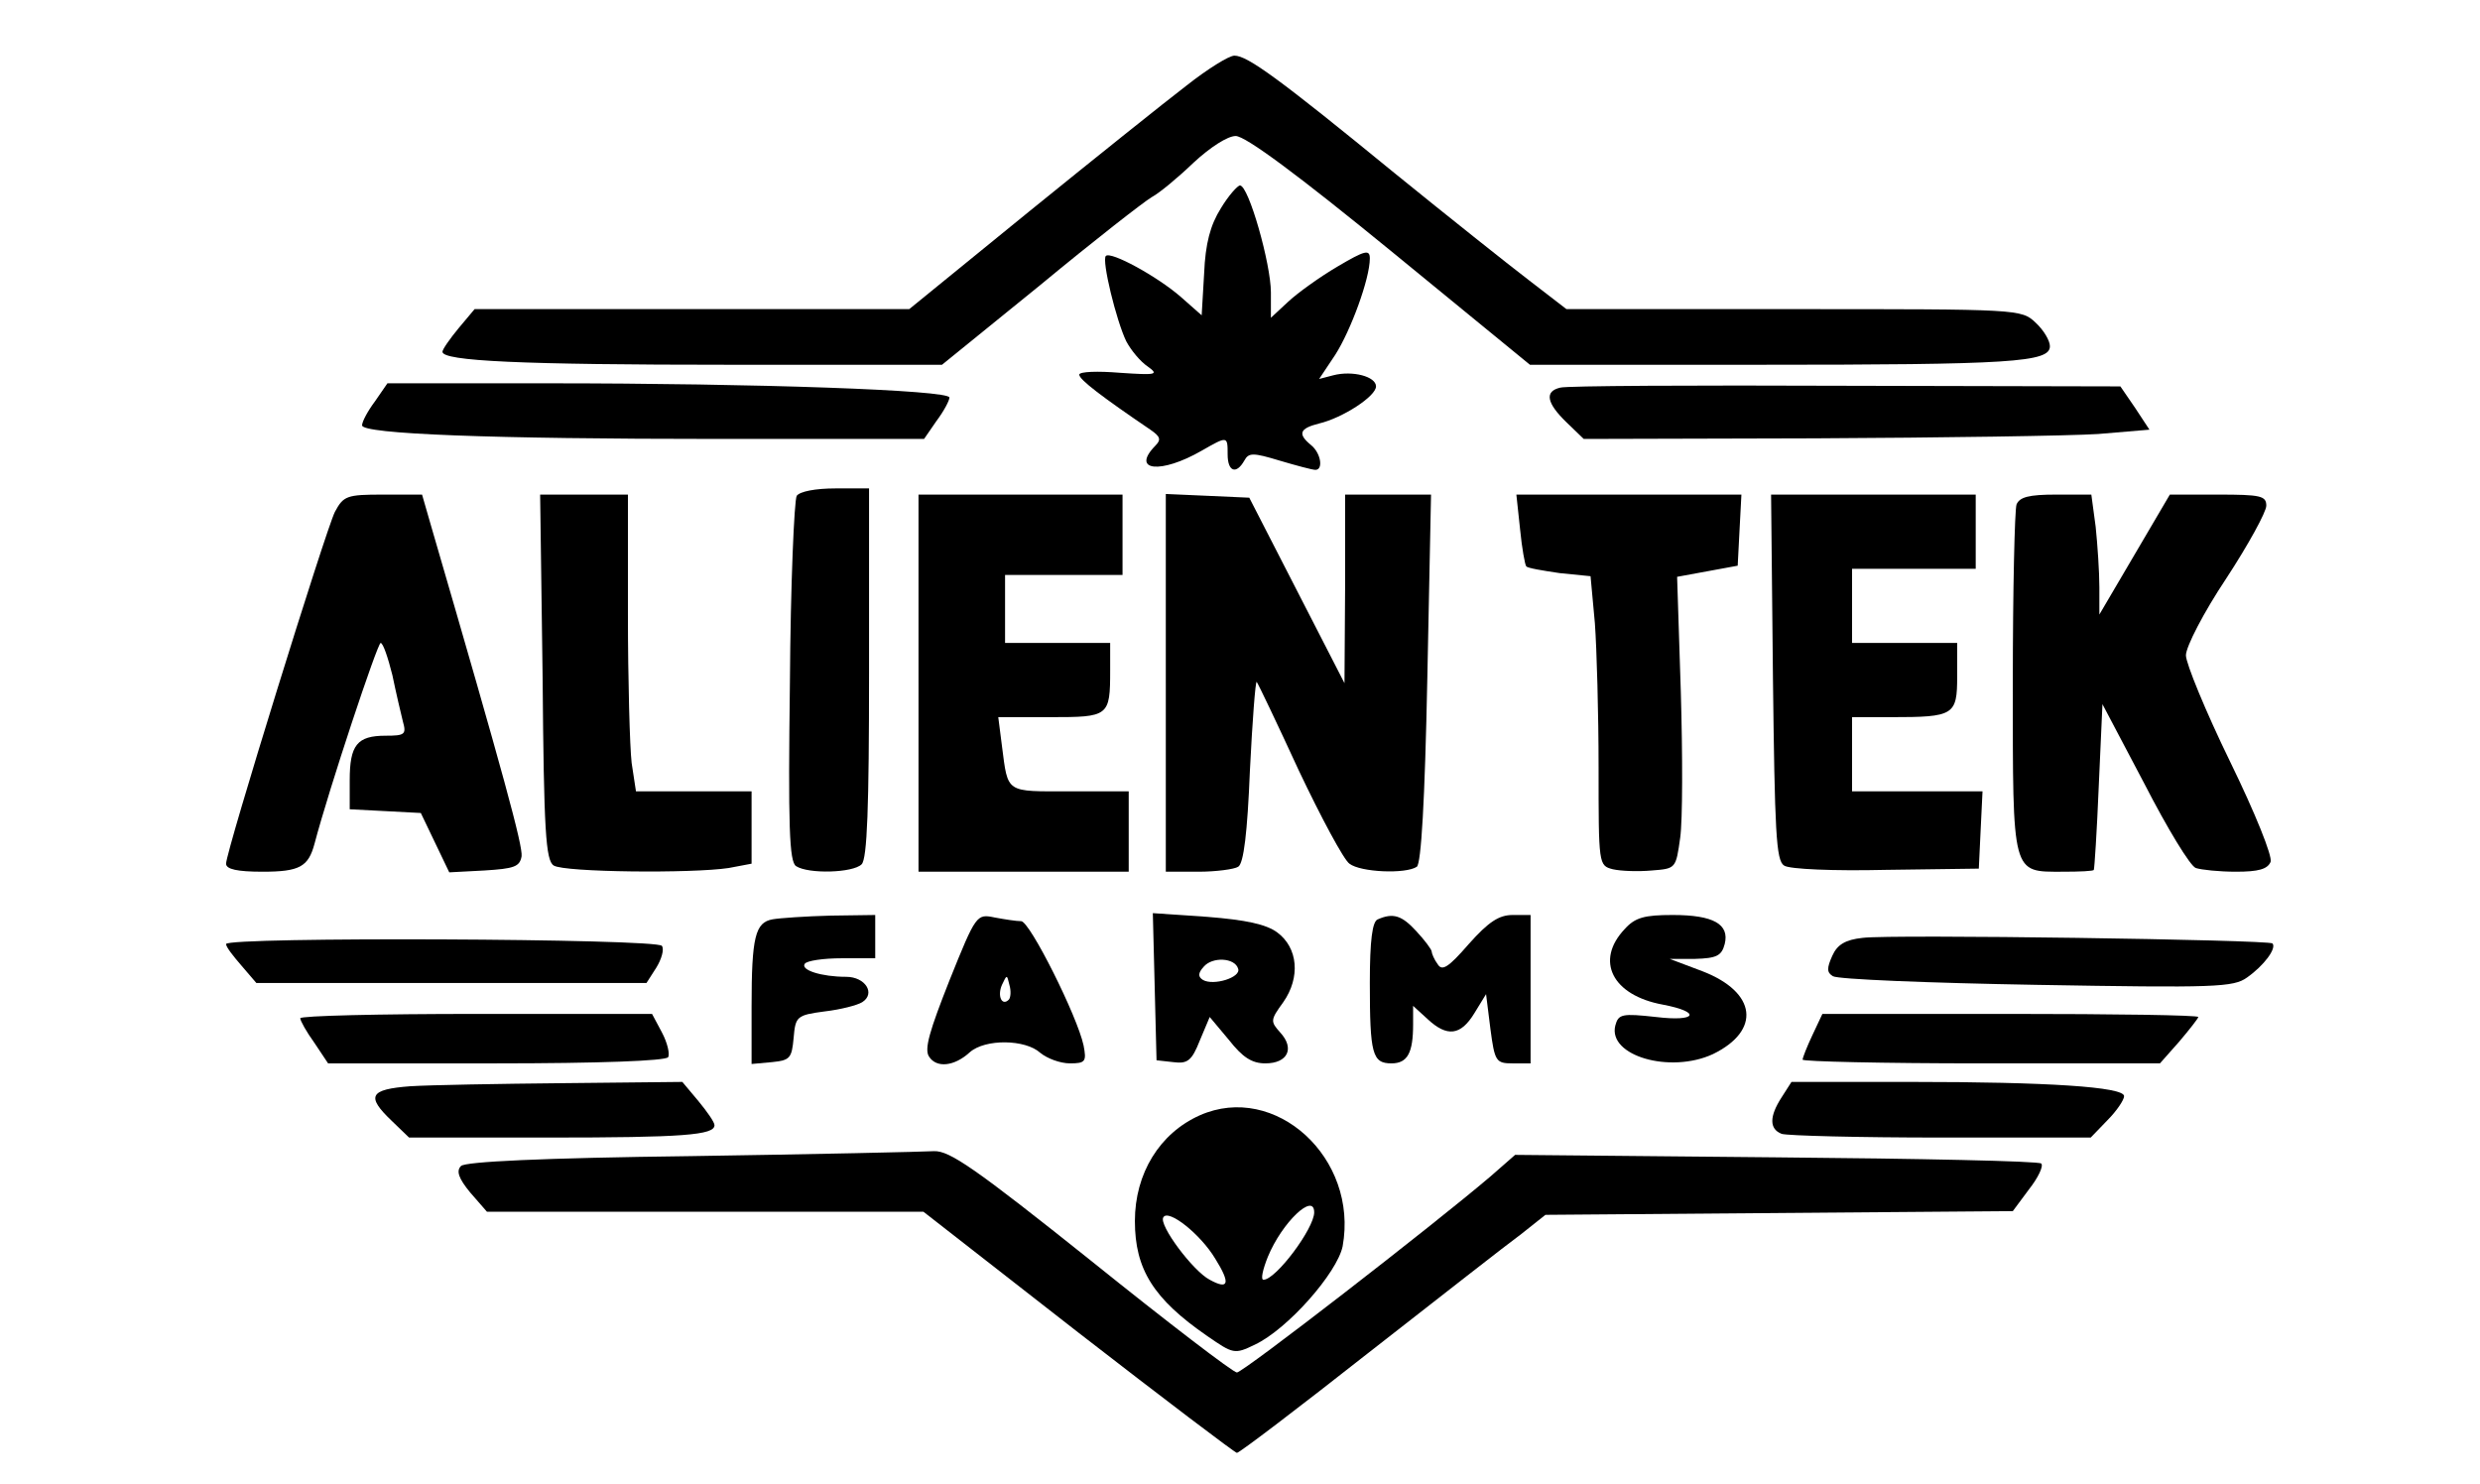 <?xml version="1.0" encoding="UTF-8" standalone="yes"?>
<svg version="1.0" xmlns="http://www.w3.org/2000/svg" width="400" height="239.323" viewBox="0 0 400 240" preserveAspectRatio="xMidYMid meet">
  <g transform="translate(0,240) scale(0.1,-0.1)" fill="#000000" stroke="none">
    <path d="M1914 2262 c-34 -26 -149 -118 -255 -204 l-194 -158 -352 0 -351 0
-26 -31 c-14 -17 -26 -34 -26 -38 0 -15 126 -21 465 -21 l343 0 159 129 c87
72 168 135 180 142 13 7 43 32 68 56 27 25 55 43 68 43 16 0 102 -64 250 -185
l226 -185 368 0 c412 0 473 4 473 30 0 9 -10 26 -23 38 -23 22 -27 22 -391 22
l-368 0 -61 47 c-34 26 -132 104 -217 173 -187 153 -238 190 -259 190 -9 0
-44 -22 -77 -48z"/>
    <path d="M1969 2063 c-17 -27 -25 -57 -27 -105 l-4 -68 -34 30 c-38 33 -113
74 -121 66 -7 -7 17 -105 33 -138 8 -15 23 -33 35 -41 18 -13 14 -14 -45 -10
-36 3 -66 2 -66 -3 0 -8 37 -36 115 -89 16 -11 18 -16 8 -26 -40 -41 9 -46 75
-8 42 24 42 24 42 -6 0 -28 14 -33 27 -10 7 13 14 13 57 0 27 -8 53 -15 58
-15 13 0 9 27 -7 40 -22 18 -19 27 13 35 38 9 92 44 92 60 0 16 -38 26 -69 18
l-23 -6 26 39 c25 39 56 123 56 156 0 15 -8 13 -52 -13 -29 -17 -65 -43 -80
-57 l-28 -26 0 41 c0 46 -36 173 -50 173 -4 0 -19 -17 -31 -37z"/>
    <path d="M601 1751 c-12 -16 -21 -33 -21 -39 0 -14 208 -22 576 -22 l333 0 20
29 c12 16 21 33 21 38 0 12 -311 23 -651 23 l-258 0 -20 -29z"/>
    <path d="M2518 1773 c-26 -6 -22 -25 10 -56 l28 -27 375 1 c205 1 411 4 457 7
l83 7 -23 35 -24 35 -444 1 c-245 1 -453 0 -462 -3z"/>
    <path d="M1283 1598 c-4 -7 -10 -143 -11 -302 -3 -233 -1 -290 10 -297 20 -13
92 -11 106 3 9 9 12 92 12 310 l0 298 -54 0 c-33 0 -58 -5 -63 -12z"/>
    <path d="M536 1572 c-15 -30 -176 -549 -176 -569 0 -9 18 -13 59 -13 60 0 74
8 84 45 24 91 102 325 107 325 4 0 12 -24 19 -52 6 -29 14 -63 17 -75 6 -21 3
-23 -28 -23 -46 0 -58 -15 -58 -72 l0 -47 58 -3 57 -3 23 -48 23 -48 57 3 c48
3 57 6 60 23 2 17 -28 128 -146 533 l-15 52 -63 0 c-59 0 -64 -2 -78 -28z"/>
    <path d="M872 1305 c2 -249 5 -297 18 -305 17 -11 224 -13 283 -4 l37 7 0 58
0 59 -94 0 -93 0 -7 46 c-3 26 -6 134 -6 240 l0 194 -71 0 -71 0 4 -295z"/>
    <path d="M1480 1295 l0 -305 170 0 170 0 0 65 0 65 -95 0 c-105 0 -100 -4
-110 73 l-6 47 84 0 c95 0 97 1 97 76 l0 44 -85 0 -85 0 0 55 0 55 95 0 95 0
0 65 0 65 -165 0 -165 0 0 -305z"/>
    <path d="M1880 1295 l0 -305 53 0 c28 0 58 4 64 8 9 5 15 56 19 155 4 81 9
146 11 144 2 -2 33 -67 68 -143 36 -76 73 -145 82 -151 18 -14 91 -17 109 -5
7 5 13 105 17 305 l6 297 -70 0 -69 0 0 -152 -1 -153 -77 150 -77 150 -67 3
-68 3 0 -306z"/>
    <path d="M2453 1544 c3 -31 8 -58 10 -60 2 -3 27 -7 54 -11 l50 -5 7 -76 c3
-41 6 -146 6 -233 0 -158 0 -159 23 -165 13 -3 41 -4 63 -2 39 3 39 3 46 53 4
28 4 134 1 236 l-6 186 49 9 49 9 3 58 3 57 -182 0 -182 0 6 -56z"/>
    <path d="M2862 1305 c3 -250 5 -297 18 -305 8 -6 81 -9 165 -7 l150 2 3 63 3
62 -106 0 -105 0 0 60 0 60 63 0 c102 0 107 3 107 66 l0 54 -85 0 -85 0 0 60
0 60 100 0 100 0 0 60 0 60 -166 0 -165 0 3 -295z"/>
    <path d="M3256 1584 c-3 -9 -6 -139 -6 -289 0 -313 -2 -305 81 -305 27 0 50 1
50 3 1 1 5 62 8 135 l6 133 68 -129 c37 -72 74 -133 83 -136 9 -3 38 -6 65 -6
36 0 51 4 56 16 3 9 -24 77 -66 163 -39 80 -71 158 -71 171 0 14 29 70 65 124
36 55 65 108 65 118 0 16 -9 18 -78 18 l-78 0 -57 -97 -57 -97 0 44 c0 25 -3
69 -6 98 l-7 52 -57 0 c-44 0 -59 -4 -64 -16z"/>
    <path d="M1244 913 c-28 -5 -34 -28 -34 -141 l0 -93 33 3 c29 3 32 6 35 39 3
35 5 37 50 43 26 3 53 10 61 15 22 14 5 41 -26 41 -40 0 -74 11 -67 21 3 5 30
9 60 9 l54 0 0 35 0 35 -72 -1 c-40 -1 -83 -4 -94 -6z"/>
    <path d="M1530 814 c-32 -81 -41 -111 -33 -123 12 -19 41 -16 66 7 25 22 90
21 114 -1 11 -9 32 -17 48 -17 25 0 27 3 22 29 -10 47 -87 201 -101 201 -8 0
-27 3 -43 6 -29 6 -30 5 -73 -102z m96 -31 c-11 -11 -19 6 -11 24 8 17 8 17
12 0 3 -10 2 -21 -1 -24z"/>
    <path d="M1862 804 l3 -119 27 -3 c23 -3 30 2 43 35 l16 38 31 -37 c22 -28 37
-38 59 -38 36 0 48 24 24 50 -16 18 -16 20 5 49 28 40 24 88 -10 113 -18 13
-50 20 -113 25 l-88 6 3 -119z m135 29 c5 -14 -40 -28 -57 -18 -8 5 -8 11 1
21 14 17 51 15 56 -3z"/>
    <path d="M2223 913 c-9 -3 -13 -34 -13 -103 0 -115 4 -130 35 -130 26 0 35 17
35 63 l0 30 23 -21 c32 -30 54 -27 76 9 l19 31 7 -56 c7 -53 9 -56 36 -56 l29
0 0 120 0 120 -29 0 c-22 0 -39 -11 -71 -47 -33 -38 -43 -44 -50 -33 -6 8 -10
18 -10 21 0 3 -11 18 -25 33 -23 25 -37 30 -62 19z"/>
    <path d="M2622 897 c-48 -51 -20 -107 62 -122 63 -12 55 -28 -11 -20 -55 6
-61 5 -66 -14 -12 -49 89 -78 158 -46 78 38 71 100 -17 134 l-53 20 41 0 c35
1 43 5 48 24 8 32 -18 47 -84 47 -46 0 -61 -4 -78 -23z"/>
    <path d="M3007 883 c-28 -3 -41 -11 -49 -29 -9 -20 -9 -27 1 -33 7 -5 155 -11
329 -14 290 -5 319 -4 341 12 27 19 48 47 41 55 -7 6 -617 15 -663 9z"/>
    <path d="M360 873 c0 -5 12 -20 25 -35 l24 -28 315 0 316 0 16 25 c8 13 13 29
9 35 -7 12 -705 15 -705 3z"/>
    <path d="M480 753 c0 -4 10 -22 23 -40 l22 -33 272 0 c165 0 274 4 278 10 3 5
-1 23 -10 40 l-16 30 -284 0 c-157 0 -285 -3 -285 -7z"/>
    <path d="M2926 726 c-9 -19 -16 -37 -16 -40 0 -3 130 -6 289 -6 l289 0 31 35
c17 20 31 38 31 40 0 3 -137 5 -304 5 l-304 0 -16 -34z"/>
    <path d="M658 643 c-66 -5 -72 -16 -30 -56 l28 -27 225 0 c219 0 269 4 269 20
0 5 -12 22 -26 39 l-26 31 -191 -2 c-106 -1 -218 -3 -249 -5z"/>
    <path d="M2876 625 c-20 -31 -20 -51 0 -59 9 -3 125 -6 258 -6 l242 0 27 28
c15 15 27 33 27 39 0 15 -124 23 -345 23 l-193 0 -16 -25z"/>
    <path d="M1935 596 c-65 -29 -105 -94 -105 -171 0 -78 30 -126 117 -186 42
-29 44 -30 77 -14 53 25 133 116 142 159 26 143 -109 266 -231 212z m185 -157
c0 -26 -62 -109 -82 -109 -5 0 -1 17 7 37 23 56 75 105 75 72z m-160 -75 c25
-40 22 -51 -9 -34 -27 14 -83 89 -75 101 8 14 60 -27 84 -67z"/>
    <path d="M1113 530 c-244 -3 -366 -9 -373 -16 -8 -8 -4 -20 15 -43 l27 -31
353 0 353 0 250 -195 c138 -107 254 -195 257 -195 4 0 100 73 213 162 114 89
225 176 247 192 l39 31 378 3 378 3 26 35 c15 19 24 38 20 42 -4 4 -197 8
-429 10 l-422 4 -40 -35 c-94 -80 -400 -317 -410 -317 -6 0 -112 81 -235 180
-189 151 -230 179 -255 178 -16 -1 -193 -5 -392 -8z"/>
  </g>
</svg>